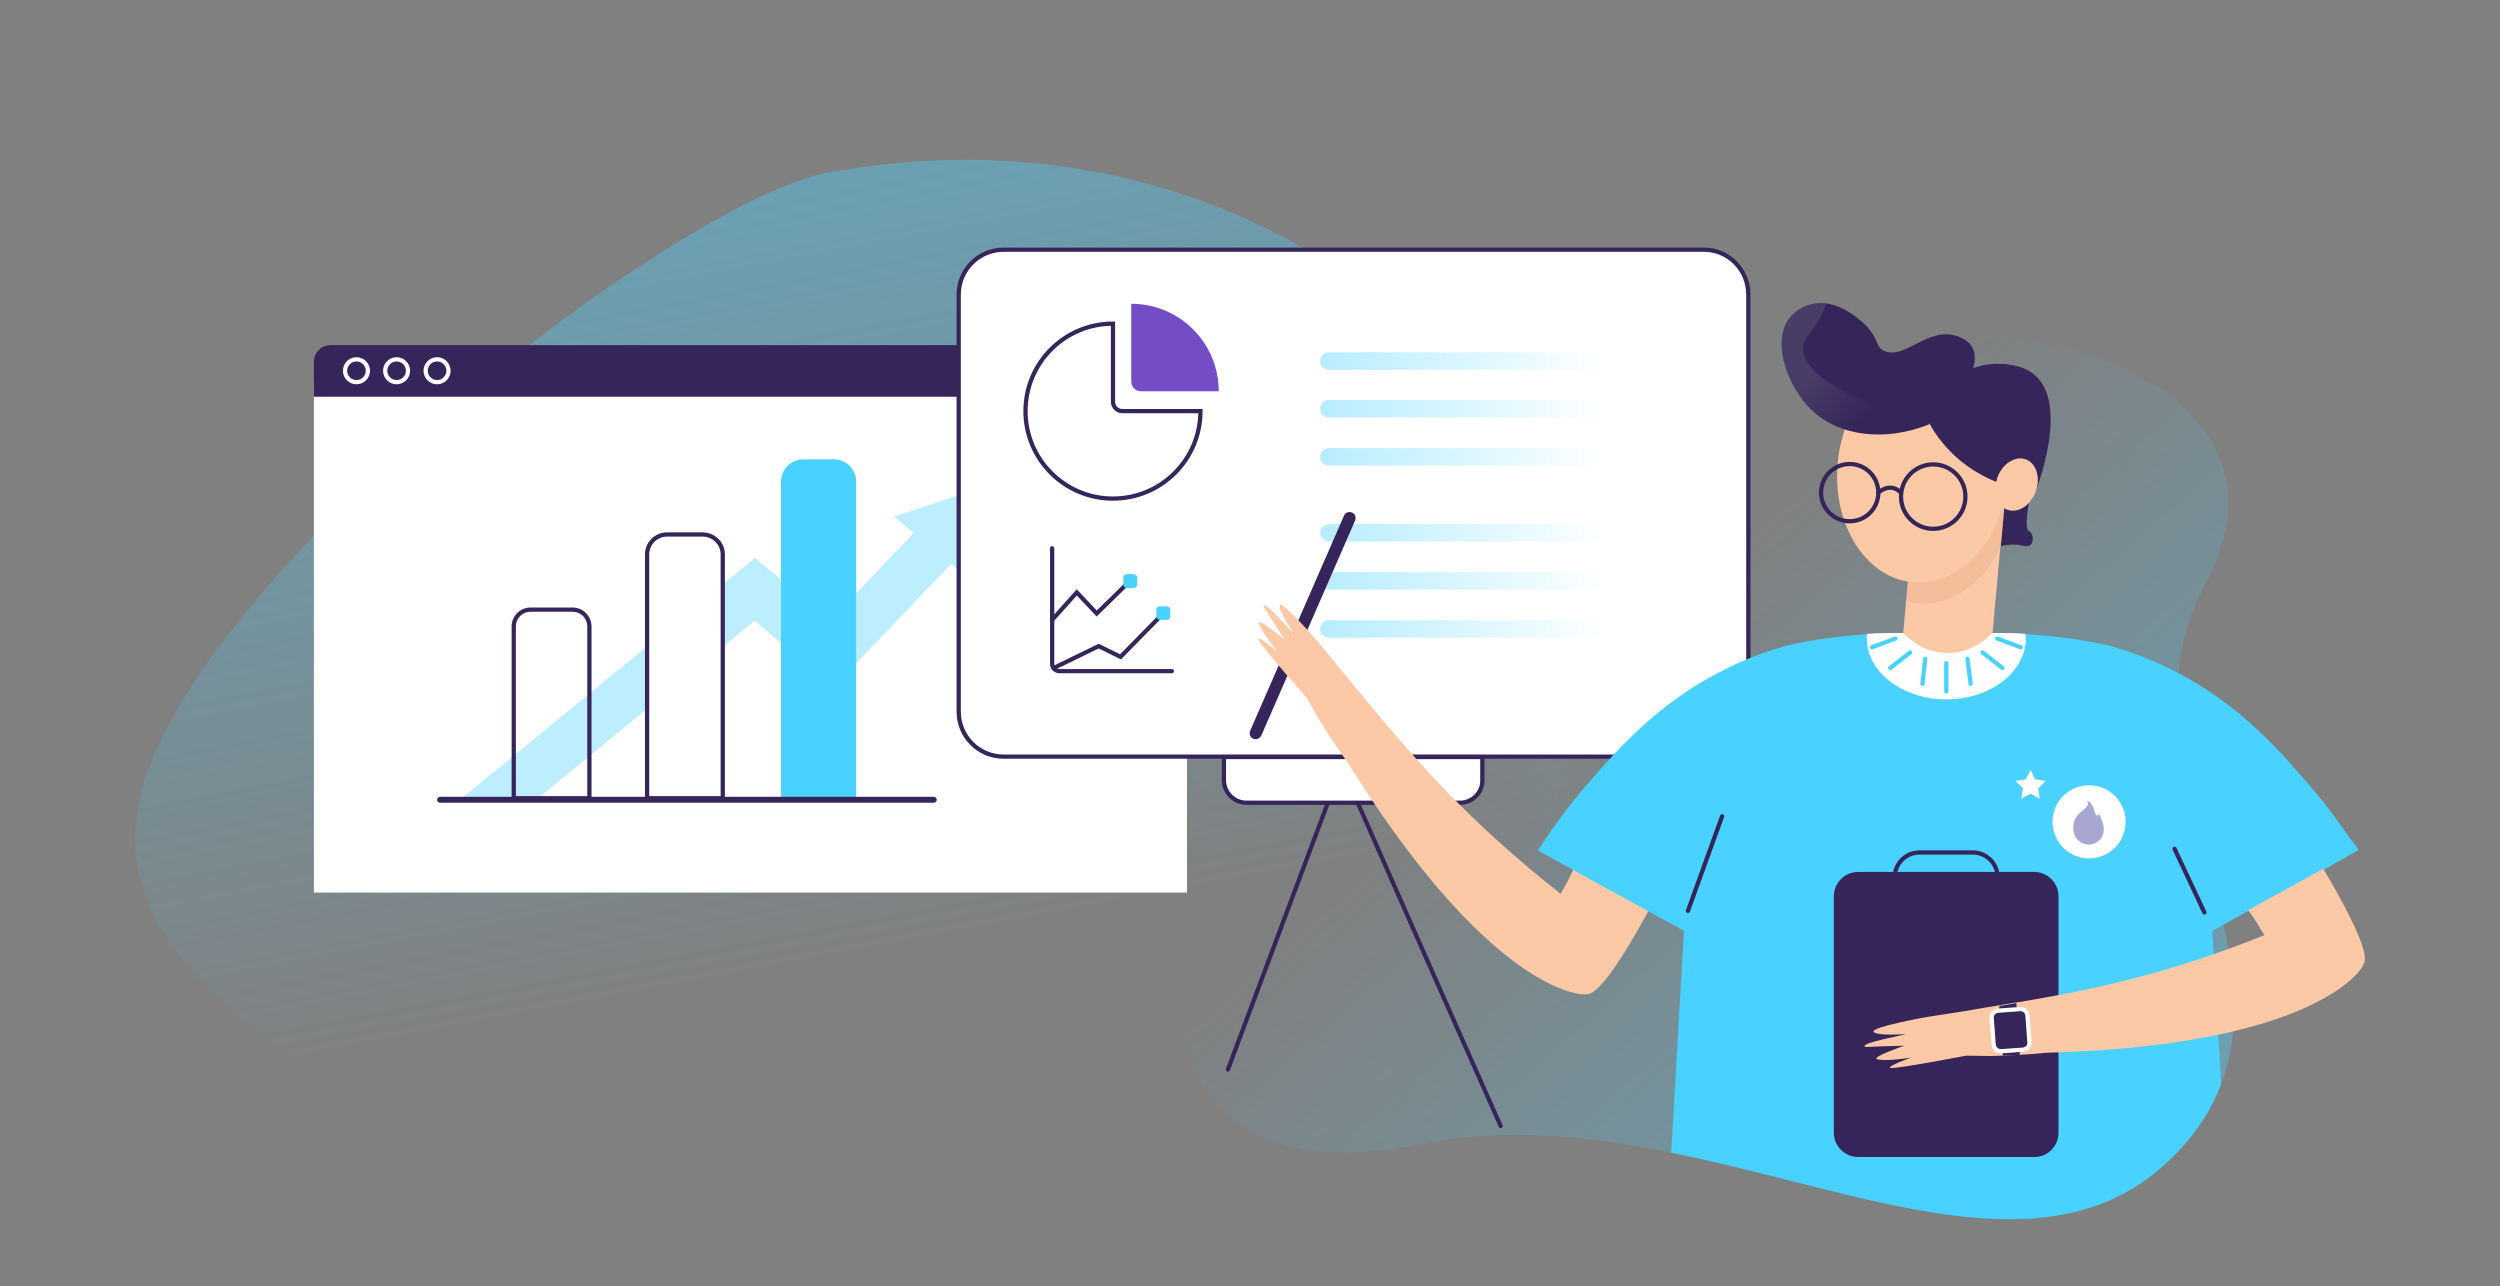 <?xml version="1.0" encoding="UTF-8"?> <svg xmlns="http://www.w3.org/2000/svg" width="589" height="303" viewBox="0 0 589 303" fill="none"><rect x="0" y="0" width="589" height="303" fill="#808080" stroke="none"/><g clip-path="url(#clip0_445_16755)"><path opacity="0.4" d="M523.291 255.449C520.949 261.538 517.202 267.439 511.394 273.06C482.917 300.787 439.921 280.928 393.74 271.561C374.444 267.627 354.585 265.566 335.007 269.5C268.593 282.802 278.616 225.942 272.902 215.076C267.094 204.303 251.731 211.516 251.731 211.516C251.731 211.516 206.206 189.503 226.44 164.68C246.579 139.856 236.556 122.901 229.344 100.982C222.131 78.968 255.666 44.403 290.606 58.454C325.546 72.505 349.339 36.16 349.339 36.16C349.339 36.16 391.773 -6.087 412.662 16.301C433.551 38.595 425.215 83.277 455.096 79.343C455.377 79.343 455.658 79.249 456.033 79.249C457.063 79.156 458.188 79.062 459.312 78.968C490.13 77.095 542.306 95.923 519.263 138.264C515.703 144.914 513.83 151.659 513.268 158.497C511.488 178.075 519.637 198.308 523.853 217.792C526.663 230.813 527.881 243.459 523.291 255.449Z" fill="url(#paint0_linear_445_16755)"></path><path opacity="0.4" d="M320.561 246.92C313.34 252.268 305.45 257.216 296.892 261.629C295.287 262.431 293.683 263.234 291.944 264.036C288.601 265.641 285.125 267.112 281.648 268.582C211.043 296.397 136.426 339.99 109.815 307.094C105.803 302.147 102.862 295.461 101.257 286.769C98.984 274.734 87.082 264.571 73.71 253.873C64.216 246.385 54.053 238.495 46.03 229.669C34.931 217.367 28.245 203.059 33.861 184.471C44.291 150.773 92.03 104.907 134.42 74.017C138.565 70.941 142.577 68.133 146.589 65.459C147.658 64.79 148.594 64.121 149.664 63.453C154.344 60.377 158.757 57.569 163.036 55.028C170.391 50.616 177.211 47.139 183.095 44.598C183.362 44.464 183.763 44.331 184.031 44.197C184.967 43.796 186.037 43.395 186.973 42.993C189.915 41.924 192.455 41.121 194.729 40.72C195.531 40.587 196.333 40.453 197.136 40.319C263.06 28.819 323.102 55.296 358.939 105.308C388.893 146.762 372.311 208.408 320.561 246.92Z" fill="url(#paint1_linear_445_16755)"></path><path d="M289.293 251.984C298.192 228.191 307.091 204.398 316.084 180.511C328.542 208.8 341.001 237.09 353.553 265.285" stroke="#36255A" stroke-miterlimit="10" stroke-linecap="round"></path><path d="M279.649 90.122H73.953V210.294H279.649V90.122Z" fill="white"></path><path d="M279.567 85.229V93.463H73.953V85.229C73.953 83.109 75.665 81.316 77.867 81.316H275.736C277.855 81.316 279.567 83.028 279.567 85.229Z" fill="#36255A"></path><path d="M83.981 90.039C85.467 90.039 86.672 88.834 86.672 87.348C86.672 85.862 85.467 84.658 83.981 84.658C82.496 84.658 81.291 85.862 81.291 87.348C81.291 88.834 82.496 90.039 83.981 90.039Z" stroke="white" stroke-miterlimit="10" stroke-linecap="round"></path><path d="M93.439 90.039C94.924 90.039 96.129 88.834 96.129 87.348C96.129 85.862 94.924 84.658 93.439 84.658C91.953 84.658 90.748 85.862 90.748 87.348C90.748 88.834 91.953 90.039 93.439 90.039Z" stroke="white" stroke-miterlimit="10" stroke-linecap="round"></path><path d="M102.974 90.039C104.46 90.039 105.664 88.834 105.664 87.348C105.664 85.862 104.46 84.658 102.974 84.658C101.488 84.658 100.283 85.862 100.283 87.348C100.283 88.834 101.488 90.039 102.974 90.039Z" stroke="white" stroke-miterlimit="10" stroke-linecap="round"></path><path d="M233.72 114.078L210.619 121.7L215.31 125.57L195.375 146.326L177.902 131.433L108.365 188.423H108.952H126.307L177.785 146.209L196.196 162.039L224.104 132.841L229.029 136.945L233.72 114.078Z" fill="#BCEEFF"></path><path d="M170.281 130.613V188.072H152.457V130.613C152.457 128.033 154.568 125.922 157.148 125.922H165.473C168.17 125.922 170.281 128.033 170.281 130.613Z" fill="white" stroke="#36255A" stroke-miterlimit="10"></path><path d="M201.717 113.493V188.073H184.01V113.493C184.01 110.561 186.355 108.216 189.287 108.216H196.44C199.371 108.216 201.717 110.561 201.717 113.493Z" fill="#49D1FF"></path><path d="M138.861 188.073H121.037V147.617C121.037 145.389 122.796 143.63 125.024 143.63H134.874C137.102 143.63 138.861 145.389 138.861 147.617V188.073Z" stroke="#36255A" stroke-miterlimit="10" stroke-linecap="round"></path><path d="M220.004 187.72H103.678C103.326 187.72 102.975 188.072 102.975 188.424C102.975 188.775 103.326 189.127 103.678 189.127H220.004C220.355 189.127 220.707 188.775 220.707 188.424C220.707 188.072 220.355 187.72 220.004 187.72Z" fill="#36255A"></path><path d="M411.908 69.414V167.677C411.908 173.578 407.131 178.262 401.323 178.262H236.458C230.557 178.262 225.873 173.485 225.873 167.677V69.414C225.873 63.512 230.65 58.828 236.458 58.828H401.323C407.131 58.735 411.908 63.512 411.908 69.414Z" fill="white" stroke="#36255A" stroke-miterlimit="10" stroke-linecap="round"></path><path d="M343.994 189.128H293.691C290.787 189.128 288.352 186.787 288.352 183.789V178.356H349.239V183.789C349.333 186.693 346.897 189.128 343.994 189.128Z" fill="white" stroke="#36255A" stroke-miterlimit="10" stroke-linecap="round"></path><path opacity="0.4" d="M384.091 150.254H313.086C311.962 150.254 311.025 149.317 311.025 148.193C311.025 147.069 311.962 146.132 313.086 146.132H384.091C385.215 146.132 386.151 147.069 386.151 148.193C386.151 149.317 385.215 150.254 384.091 150.254Z" fill="url(#paint2_linear_445_16755)"></path><path opacity="0.4" d="M384.091 127.585H313.086C311.962 127.585 311.025 126.648 311.025 125.524C311.025 124.4 311.962 123.463 313.086 123.463H384.091C385.215 123.463 386.151 124.4 386.151 125.524C386.151 126.648 385.215 127.585 384.091 127.585Z" fill="url(#paint3_linear_445_16755)"></path><path opacity="0.4" d="M384.091 138.919H313.086C311.962 138.919 311.025 137.982 311.025 136.858C311.025 135.734 311.962 134.797 313.086 134.797H384.091C385.215 134.797 386.151 135.734 386.151 136.858C386.151 137.982 385.215 138.919 384.091 138.919Z" fill="url(#paint4_linear_445_16755)"></path><path d="M295.85 174.14C295.663 174.14 295.475 174.14 295.288 174.047C294.539 173.766 294.258 172.923 294.539 172.173L316.645 121.496C316.926 120.747 317.77 120.466 318.519 120.747C319.268 121.028 319.549 121.871 319.268 122.62L297.161 173.297C296.88 173.859 296.412 174.14 295.85 174.14Z" fill="#36255A"></path><path d="M297.711 142.761C297.617 143.23 297.711 142.761 302.582 150.63C302.394 150.536 296.212 145.291 296.587 146.789C297.055 148.663 300.615 153.066 300.989 153.534C300.615 153.253 296.118 149.506 296.399 150.63C296.774 151.848 307.921 164.494 307.921 164.494L310.731 169.458C311.293 170.301 311.762 171.051 312.23 171.894C312.98 173.018 313.729 174.142 314.478 175.266C315.602 176.952 316.726 178.545 317.757 180.043L320.38 184.165C351.479 232.407 371.806 234.842 374.055 234.187C376.584 234.187 382.017 226.318 388.387 214.609L376.865 207.771L376.677 207.677L370.963 204.305C370.87 204.492 370.776 204.68 370.682 204.867C369.746 206.928 368.715 208.801 367.685 210.581C349.325 196.155 337.147 183.135 326.75 170.863C326 170.02 325.251 169.084 324.595 168.241C323.658 167.117 322.815 166.086 321.972 165.149C321.223 164.213 320.473 163.276 319.818 162.527C319.256 161.777 318.6 161.121 318.038 160.372C316.914 159.061 316.258 158.218 316.258 158.218L310.825 151.567C310.825 151.567 302.113 141.45 301.551 142.574C300.989 143.698 304.83 149.225 304.924 149.412C304.736 149.319 297.898 141.45 297.711 142.761Z" fill="#FCC9A7"></path><path d="M471.295 128.616L468.204 162.995L447.314 161.121L449.094 141.45C450.031 141.731 450.968 141.918 451.904 142.012C459.867 142.667 467.361 137.141 471.295 128.616Z" fill="#FCC9A7"></path><path d="M476.818 128.616C474.101 127.866 471.385 128.709 471.385 128.709L472.228 119.717C472.415 119.904 472.696 119.998 472.977 120.092C474.663 120.747 476.63 119.998 478.035 118.406C478.035 118.406 476.818 124.588 478.035 125.15C479.253 125.618 479.534 129.271 476.818 128.616Z" fill="#36255A"></path><path d="M473.165 108.945L471.385 128.616C467.358 137.141 459.942 142.865 451.98 142.116C451.043 142.022 450.003 141.857 449.066 141.576L452.276 107.072L473.165 108.945Z" fill="#F4BE9A"></path><path d="M473.075 112.777C474.39 98.299 466.476 85.747 455.399 84.741C444.322 83.735 434.276 94.656 432.961 109.133C431.646 123.611 439.56 136.163 450.637 137.169C461.715 138.175 471.76 127.254 473.075 112.777Z" fill="#FCC9A7"></path><path d="M479.629 115.69C480.753 112.505 479.722 109.133 477.287 108.196C474.851 107.26 471.854 109.227 470.636 112.412C470.542 112.786 470.355 113.161 470.355 113.536C456.772 108.103 453.119 96.581 453.119 96.581C453.119 96.581 461.362 82.53 475.601 86.371C489.277 90.211 480.284 113.91 479.629 115.69Z" fill="#36255A"></path><path d="M479.63 115.689C479.63 115.783 479.63 115.783 479.63 115.783C479.255 116.814 478.693 117.657 478.037 118.406C476.632 119.998 474.665 120.654 472.979 120.092C472.698 119.998 472.417 119.905 472.23 119.717C470.544 118.593 469.794 116.158 470.356 113.629C470.45 113.254 470.544 112.879 470.637 112.505C471.855 109.226 474.852 107.353 477.288 108.29C479.723 109.133 480.754 112.505 479.63 115.689Z" fill="#FCC9A7"></path><path d="M454.339 100.046C444.128 104.074 433.356 102.857 426.799 96.581C421.272 91.241 417.525 81.124 421.272 75.41C423.052 72.787 425.768 71.944 426.424 71.757C427.735 71.382 429.047 71.289 430.265 71.476C435.417 72.225 439.632 76.722 439.819 76.909C442.817 80.188 441.786 81.686 443.847 82.623C448.625 84.965 454.151 76.909 460.99 79.157C461.552 79.345 463.8 80.094 464.736 81.967C466.797 85.995 462.769 93.208 454.339 100.046Z" fill="#36255A"></path><path opacity="0.4" d="M454.339 100.046C444.128 104.074 433.356 102.857 426.799 96.581C421.272 91.241 417.525 81.124 421.272 75.41C423.052 72.787 425.768 71.944 426.424 71.757C427.735 71.382 429.047 71.289 430.265 71.476C429.609 73.63 428.204 76.16 426.049 78.97C417.619 89.742 454.339 100.046 454.339 100.046Z" fill="url(#paint5_linear_445_16755)"></path><path d="M435.785 122.808C439.51 122.808 442.529 119.788 442.529 116.064C442.529 112.339 439.51 109.32 435.785 109.32C432.06 109.32 429.041 112.339 429.041 116.064C429.041 119.788 432.06 122.808 435.785 122.808Z" stroke="#36255A" stroke-miterlimit="10" stroke-linecap="round"></path><path d="M455.464 124.588C459.654 124.588 463.051 121.191 463.051 117.001C463.051 112.811 459.654 109.414 455.464 109.414C451.274 109.414 447.877 112.811 447.877 117.001C447.877 121.191 451.274 124.588 455.464 124.588Z" stroke="#36255A" stroke-miterlimit="10" stroke-linecap="round"></path><path d="M442.531 116.064C442.531 116.064 445.248 113.441 447.87 116.064" stroke="#36255A" stroke-miterlimit="10" stroke-linecap="round"></path><path d="M555.697 200.276L550.826 202.993L547.641 204.772L539.117 209.456L538.93 209.55L533.965 212.266L533.122 212.735L525.628 216.856L523.942 217.793L521.226 219.292L523.286 255.45C520.944 261.538 517.198 267.44 511.39 273.06C482.913 300.788 439.917 280.929 393.736 271.561L396.734 219.292L384.931 212.828L384.088 212.36L379.123 209.643L378.936 209.55L367.226 203.086L362.355 200.37C362.73 199.808 363.105 199.152 363.573 198.496C364.042 197.84 364.416 197.185 364.885 196.529C365.728 195.218 366.758 193.906 367.789 192.501C368.163 192.033 368.538 191.564 368.819 191.096C369.006 190.815 369.287 190.534 369.475 190.253C369.943 189.691 370.318 189.129 370.786 188.567C371.723 187.443 372.66 186.225 373.69 185.101C380.809 176.858 390.645 165.43 406.663 157.561C411.721 155.032 416.78 153.252 421.557 151.941C428.395 150.442 434.671 149.786 439.917 149.411C442.915 149.224 445.537 149.224 447.786 149.224C447.973 149.224 448.254 149.224 448.441 149.224H448.535C448.535 149.224 448.816 149.505 449.284 149.973C450.783 151.378 454.343 154.001 458.839 153.908H459.12C463.616 154.001 467.176 151.378 468.675 149.973C469.143 149.505 469.424 149.224 469.424 149.224C469.611 149.224 469.892 149.224 470.08 149.224C472.141 149.224 474.576 149.224 477.199 149.411C482.632 149.692 489.096 150.442 496.308 151.941C501.086 153.252 506.144 155.032 511.202 157.561C511.858 157.936 512.608 158.217 513.263 158.591C528.064 166.366 537.431 177.232 544.175 185.101C545.206 186.319 546.143 187.443 547.079 188.567C547.548 189.129 548.016 189.691 548.391 190.253C548.578 190.534 548.859 190.815 549.047 191.096C549.421 191.564 549.796 192.033 550.077 192.501C551.107 193.906 552.138 195.311 552.981 196.529C553.449 197.185 553.917 197.84 554.386 198.496C554.948 199.058 555.323 199.714 555.697 200.276Z" fill="#49D1FF"></path><path d="M363.484 198.403C363.953 197.747 364.327 197.091 364.889 196.436C364.327 197.091 363.859 197.747 363.484 198.403Z" fill="#49D1FF"></path><path d="M477.292 150.348C477.292 158.31 468.955 164.773 458.557 164.773C448.159 164.773 439.822 158.31 439.822 150.348C439.822 149.973 439.822 149.598 439.916 149.317C442.913 149.13 445.536 149.13 447.785 149.13C447.972 149.13 448.253 149.13 448.44 149.13C448.44 149.13 448.721 149.411 449.19 149.879C450.688 151.284 454.248 153.907 458.744 153.814H459.025C463.522 153.907 467.081 151.284 468.58 149.879C469.048 149.411 469.329 149.13 469.329 149.13C469.517 149.13 469.798 149.13 469.985 149.13C472.046 149.13 474.481 149.13 477.104 149.317C477.292 149.692 477.292 149.973 477.292 150.348Z" fill="white"></path><path d="M441.037 152.501L446.564 150.44" stroke="#49D1FF" stroke-miterlimit="10" stroke-linecap="round"></path><path d="M445.346 157.372L450.029 153.719" stroke="#49D1FF" stroke-miterlimit="10" stroke-linecap="round"></path><path d="M452.934 161.118L453.589 155.217" stroke="#49D1FF" stroke-miterlimit="10" stroke-linecap="round"></path><path d="M476.079 152.501L470.553 150.44" stroke="#49D1FF" stroke-miterlimit="10" stroke-linecap="round"></path><path d="M471.771 157.372L467.088 153.719" stroke="#49D1FF" stroke-miterlimit="10" stroke-linecap="round"></path><path d="M464.277 161.118L463.527 155.217" stroke="#49D1FF" stroke-miterlimit="10" stroke-linecap="round"></path><path d="M458.553 156.248V162.898" stroke="#49D1FF" stroke-miterlimit="10" stroke-linecap="round"></path><path d="M405.73 192.314L397.674 214.608" stroke="#36255A" stroke-miterlimit="10" stroke-linecap="round"></path><path d="M519.355 214.981L512.33 199.994" stroke="#36255A" stroke-miterlimit="10" stroke-linecap="round"></path><path d="M492.188 202.244C496.948 202.244 500.806 198.385 500.806 193.626C500.806 188.866 496.948 185.008 492.188 185.008C487.429 185.008 483.57 188.866 483.57 193.626C483.57 198.385 487.429 202.244 492.188 202.244Z" fill="white"></path><path d="M490.404 191.188C487.594 193.343 488.624 196.247 488.624 196.247C489.092 198.214 491.059 199.338 492.933 198.869C494.525 198.495 495.649 197.09 495.649 195.497C495.743 194.28 494.9 192.593 494.619 191.844C494.525 191.657 494.525 191.657 494.431 191.844C494.338 192.312 493.776 192.5 493.307 190.72C492.933 189.128 492.09 188.753 491.621 188.659C491.434 188.659 491.434 188.659 491.621 188.753C492.09 189.034 492.371 189.69 490.404 191.188Z" fill="#A8A7D3"></path><path d="M478.415 181.354L479.445 183.602L481.974 183.976L480.195 185.756L480.569 188.191L478.415 186.974L476.167 188.191L476.635 185.756L474.855 183.976L477.291 183.602L478.415 181.354Z" fill="white"></path><path d="M479.264 272.591H437.767C434.676 272.591 432.053 270.061 432.053 266.876V211.141C432.053 208.05 434.582 205.427 437.767 205.427H479.264C482.355 205.427 484.978 207.956 484.978 211.141V266.876C484.978 270.061 482.449 272.591 479.264 272.591Z" fill="#36255A"></path><path d="M464.745 213.857H452.286C449.008 213.857 446.385 211.234 446.385 207.956V206.738C446.385 203.46 449.008 200.837 452.286 200.837H464.745C468.023 200.837 470.646 203.46 470.646 206.738V207.956C470.646 211.234 468.023 213.857 464.745 213.857Z" stroke="#36255A" stroke-miterlimit="10"></path><path d="M439.361 246.55C439.736 246.831 439.361 246.55 448.635 246.363C448.448 246.456 440.767 249.079 442.265 249.548C444.045 250.11 449.759 249.267 450.228 249.173C449.759 249.36 444.232 251.327 445.45 251.608C446.668 251.889 463.248 248.705 463.248 248.705L468.962 248.798C469.899 248.798 470.929 248.705 471.866 248.705C473.271 248.611 474.583 248.611 475.894 248.517C477.861 248.424 479.828 248.236 481.702 248.049L486.573 247.862C543.901 245.613 556.36 229.314 556.922 226.972C558.233 224.818 554.205 216.2 547.367 204.678L535.658 211.142L535.47 211.235L529.663 214.42C529.756 214.607 529.944 214.795 530.037 214.888C531.349 216.762 532.473 218.635 533.503 220.322C511.865 229.033 494.441 232.874 478.611 235.59C477.487 235.778 476.362 235.965 475.238 236.152C473.833 236.34 472.522 236.621 471.21 236.808C469.993 236.995 468.869 237.183 467.838 237.37C466.901 237.557 466.058 237.651 465.122 237.838C463.436 238.119 462.405 238.307 462.311 238.307L453.881 239.618C453.881 239.618 440.767 241.96 441.422 243.084C442.078 244.115 448.822 243.646 449.01 243.646C448.635 243.834 438.425 245.707 439.361 246.55Z" fill="#FCC9A7"></path><path d="M471.023 236.996L471.866 248.704C473.271 248.61 474.583 248.61 475.894 248.517L475.051 236.34C473.646 236.621 472.335 236.808 471.023 236.996Z" fill="#36255A"></path><path d="M471.491 247.673L476.643 247.298C477.58 247.205 478.235 246.455 478.142 245.518L477.673 239.243C477.58 238.306 476.83 237.65 475.894 237.744L470.742 238.119C469.805 238.212 469.15 238.962 469.243 239.898L469.712 246.174C469.805 247.017 470.555 247.673 471.491 247.673Z" fill="#36255A" stroke="white" stroke-miterlimit="10"></path><path d="M282.826 96.859C282.826 108.288 273.552 117.468 262.218 117.468C250.789 117.468 241.609 108.194 241.609 96.859C241.609 85.431 250.883 76.251 262.218 76.251V94.611C262.218 95.923 263.248 96.859 264.466 96.859H282.826Z" stroke="#36255A" stroke-miterlimit="10" stroke-linecap="round"></path><path d="M287.135 92.176H268.776C267.558 92.176 266.527 91.146 266.527 89.928V71.568C277.955 71.568 287.135 80.842 287.135 92.176Z" fill="#744CC6"></path><path opacity="0.4" d="M384.091 109.693H313.086C311.962 109.693 311.025 108.756 311.025 107.632C311.025 106.508 311.962 105.571 313.086 105.571H384.091C385.215 105.571 386.151 106.508 386.151 107.632C386.151 108.85 385.215 109.693 384.091 109.693Z" fill="url(#paint6_linear_445_16755)"></path><path opacity="0.4" d="M384.091 87.118H313.086C311.962 87.118 311.025 86.181 311.025 85.057C311.025 83.933 311.962 82.996 313.086 82.996H384.091C385.215 82.996 386.151 83.933 386.151 85.057C386.151 86.181 385.215 87.118 384.091 87.118Z" fill="url(#paint7_linear_445_16755)"></path><path opacity="0.4" d="M384.091 98.358H313.086C311.962 98.358 311.025 97.421 311.025 96.297C311.025 95.173 311.962 94.236 313.086 94.236H384.091C385.215 94.236 386.151 95.173 386.151 96.297C386.151 97.421 385.215 98.358 384.091 98.358Z" fill="url(#paint8_linear_445_16755)"></path><path d="M247.887 129.179V156.344C247.887 157.375 248.636 158.124 249.667 158.124H276.082" stroke="#36255A" stroke-miterlimit="10" stroke-linecap="round"></path><path d="M247.887 146.039L253.694 139.575L258.378 144.54L266.621 136.484" stroke="#36255A" stroke-miterlimit="10" stroke-linecap="round"></path><path d="M248.264 157.374L258.849 152.222L264.001 154.751L273.837 144.728" stroke="#36255A" stroke-miterlimit="10" stroke-linecap="round"></path><path d="M267.088 138.546H265.495C265.027 138.546 264.652 138.171 264.652 137.703V136.111C264.652 135.642 265.027 135.268 265.495 135.268H267.088C267.556 135.268 267.931 135.642 267.931 136.111V137.703C267.931 138.171 267.556 138.546 267.088 138.546Z" fill="#49D1FF"></path><path d="M274.863 146.04H273.271C272.802 146.04 272.428 145.665 272.428 145.197V143.698C272.428 143.23 272.802 142.855 273.271 142.855H274.863C275.331 142.855 275.706 143.23 275.706 143.698V145.29C275.706 145.759 275.331 146.04 274.863 146.04Z" fill="#49D1FF"></path></g><defs><linearGradient id="paint0_linear_445_16755" x1="492.152" y1="282.26" x2="290.231" y2="52.384" gradientUnits="userSpaceOnUse"><stop stop-color="#49D1FF"></stop><stop offset="0.562" stop-color="#49D1FF" stop-opacity="0"></stop></linearGradient><linearGradient id="paint1_linear_445_16755" x1="178.466" y1="43.753" x2="227.591" y2="303.41" gradientUnits="userSpaceOnUse"><stop stop-color="#49D1FF"></stop><stop offset="0.697" stop-color="#49D1FF" stop-opacity="0"></stop></linearGradient><linearGradient id="paint2_linear_445_16755" x1="311.038" y1="148.187" x2="386.124" y2="148.187" gradientUnits="userSpaceOnUse"><stop stop-color="#49D1FF"></stop><stop offset="0.903" stop-color="#49D1FF" stop-opacity="0"></stop></linearGradient><linearGradient id="paint3_linear_445_16755" x1="311.038" y1="125.534" x2="386.124" y2="125.534" gradientUnits="userSpaceOnUse"><stop stop-color="#49D1FF"></stop><stop offset="0.903" stop-color="#49D1FF" stop-opacity="0"></stop></linearGradient><linearGradient id="paint4_linear_445_16755" x1="311.038" y1="136.86" x2="386.124" y2="136.86" gradientUnits="userSpaceOnUse"><stop stop-color="#49D1FF"></stop><stop offset="0.903" stop-color="#49D1FF" stop-opacity="0"></stop></linearGradient><linearGradient id="paint5_linear_445_16755" x1="429.51" y1="84.894" x2="451.6" y2="103.802" gradientUnits="userSpaceOnUse"><stop stop-color="#636178"></stop><stop offset="0.562" stop-color="#636178" stop-opacity="0"></stop></linearGradient><linearGradient id="paint6_linear_445_16755" x1="311.038" y1="107.697" x2="386.124" y2="107.697" gradientUnits="userSpaceOnUse"><stop stop-color="#49D1FF"></stop><stop offset="0.903" stop-color="#49D1FF" stop-opacity="0"></stop></linearGradient><linearGradient id="paint7_linear_445_16755" x1="311.038" y1="85.044" x2="386.124" y2="85.044" gradientUnits="userSpaceOnUse"><stop stop-color="#49D1FF"></stop><stop offset="0.903" stop-color="#49D1FF" stop-opacity="0"></stop></linearGradient><linearGradient id="paint8_linear_445_16755" x1="311.038" y1="96.369" x2="386.124" y2="96.369" gradientUnits="userSpaceOnUse"><stop stop-color="#49D1FF"></stop><stop offset="0.903" stop-color="#49D1FF" stop-opacity="0"></stop></linearGradient><clipPath id="clip0_445_16755"><rect width="589" height="303" fill="white"></rect></clipPath></defs></svg> 
